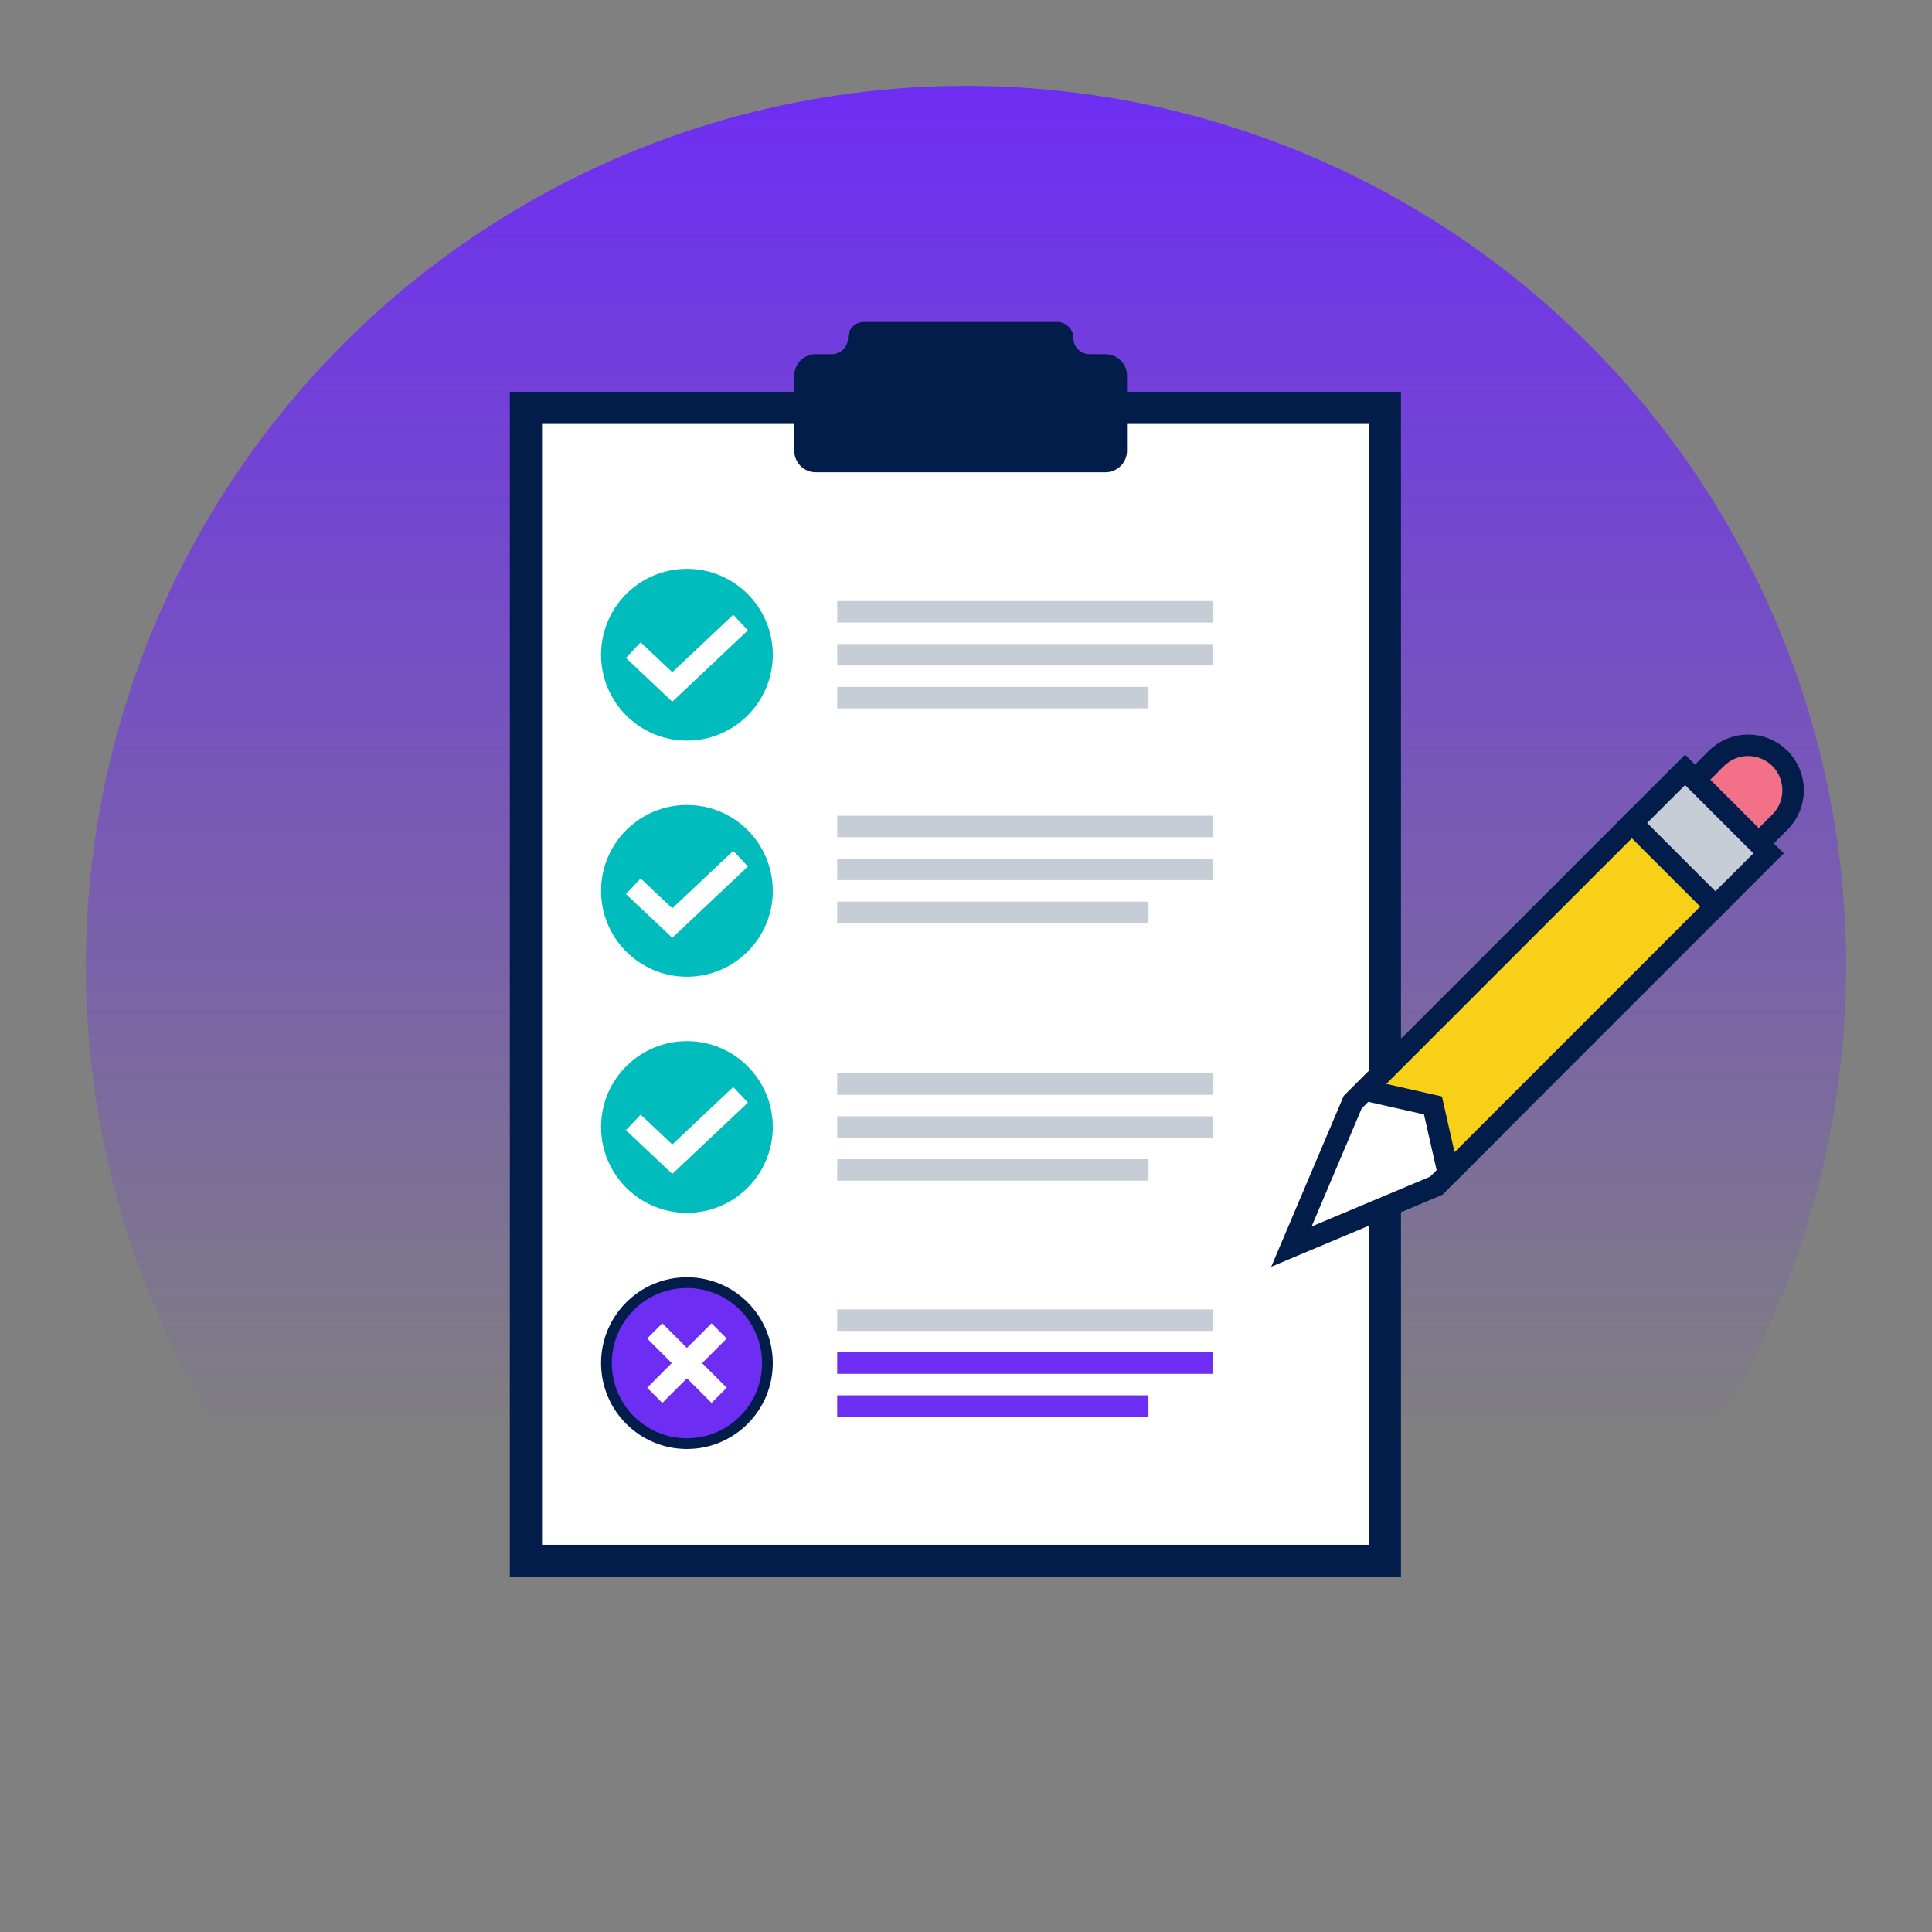 <svg width="180" height="180" viewBox="0 0 180 180" fill="none" xmlns="http://www.w3.org/2000/svg">
<rect x="0" y="0" width="180" height="180" fill="#808080" stroke="none"/>
<circle cx="90" cy="90" r="82" fill="url(#paint0_linear_33_6010)"/>
<path d="M129.025 38H49V145.425H129.025V38Z" fill="white" stroke="#021D49" stroke-width="3"/>
<path d="M113 57H78" stroke="#C7CDD7" stroke-width="2" stroke-miterlimit="10"/>
<path d="M113 61H78" stroke="#C7CDD7" stroke-width="2" stroke-miterlimit="10"/>
<path d="M107 65H78" stroke="#C7CDD7" stroke-width="2" stroke-miterlimit="10"/>
<path d="M113 77H78" stroke="#C7CDD7" stroke-width="2" stroke-miterlimit="10"/>
<path d="M113 81H78" stroke="#C7CDD7" stroke-width="2" stroke-miterlimit="10"/>
<path d="M107 85H78" stroke="#C7CDD7" stroke-width="2" stroke-miterlimit="10"/>
<path d="M113 101H78" stroke="#C7CDD7" stroke-width="2" stroke-miterlimit="10"/>
<path d="M113 105H78" stroke="#C7CDD7" stroke-width="2" stroke-miterlimit="10"/>
<path d="M107 109H78" stroke="#C7CDD7" stroke-width="2" stroke-miterlimit="10"/>
<path d="M113 123H78" stroke="#C7CDD7" stroke-width="2" stroke-miterlimit="10"/>
<path d="M113 127H78" stroke="#6E2DF3" stroke-width="2" stroke-miterlimit="10"/>
<path d="M107 131H78" stroke="#6E2DF3" stroke-width="2" stroke-miterlimit="10"/>
<path d="M71.5 127C71.5 131.142 68.142 134.5 64 134.5C59.858 134.5 56.5 131.142 56.5 127C56.5 122.858 59.858 119.5 64 119.5C68.142 119.5 71.5 122.858 71.5 127Z" fill="#6E2DF3" stroke="#021D49"/>
<path d="M67 130L61 124M61 130L67 124" stroke="white" stroke-width="2" stroke-miterlimit="10"/>
<path d="M64 69C68.418 69 72 65.418 72 61C72 56.582 68.418 53 64 53C59.582 53 56 56.582 56 61C56 65.418 59.582 69 64 69Z" fill="#00BCBC"/>
<path d="M59 60.571L62.636 64L69 58" stroke="white" stroke-width="2" stroke-miterlimit="10"/>
<path d="M64 91C68.418 91 72 87.418 72 83C72 78.582 68.418 75 64 75C59.582 75 56 78.582 56 83C56 87.418 59.582 91 64 91Z" fill="#00BCBC"/>
<path d="M59 82.571L62.636 86L69 80" stroke="white" stroke-width="2" stroke-miterlimit="10"/>
<path d="M64 113C68.418 113 72 109.418 72 105C72 100.582 68.418 97 64 97C59.582 97 56 100.582 56 105C56 109.418 59.582 113 64 113Z" fill="#00BCBC"/>
<path d="M59 104.571L62.636 108L69 102" stroke="white" stroke-width="2" stroke-miterlimit="10"/>
<path d="M100 31.5C100 30.672 99.328 30 98.5 30H80.5C79.672 30 79 30.672 79 31.5C79 32.328 78.328 33 77.5 33H76C74.895 33 74 33.895 74 35V42C74 43.105 74.895 44 76 44H103C104.105 44 105 43.105 105 42V35C105 33.895 104.105 33 103 33H101.5C100.672 33 100 32.328 100 31.5Z" fill="#021D49"/>
<path d="M133.8 110.478L120.319 116.145L126.021 102.701L130.833 97.889L138.611 105.667L133.8 110.478Z" fill="white" stroke="#021D49" stroke-width="2"/>
<path d="M132.892 102.854L127.165 101.557L152.046 76.676L159.824 84.454L134.943 109.335L133.646 103.608L133.507 102.993L132.892 102.854Z" fill="#F8D017" stroke="#021D49" stroke-width="2"/>
<path d="M159.91 70.665C161.546 69.029 164.199 69.029 165.835 70.665C167.47 72.302 167.47 74.954 165.835 76.59L163.847 78.577L157.923 72.653L159.91 70.665Z" fill="#F37188" stroke="#021D49" stroke-width="2"/>
<rect x="156.996" y="71.726" width="11" height="7" transform="rotate(45 156.996 71.726)" fill="#C7CDD7" stroke="#021D49" stroke-width="2"/>
<defs>
<linearGradient id="paint0_linear_33_6010" x1="90" y1="8" x2="90" y2="172" gradientUnits="userSpaceOnUse">
<stop stop-color="#6E2DF3"/>
<stop offset="0.771" stop-color="#6E2DF3" stop-opacity="0"/>
</linearGradient>
</defs>
</svg>
